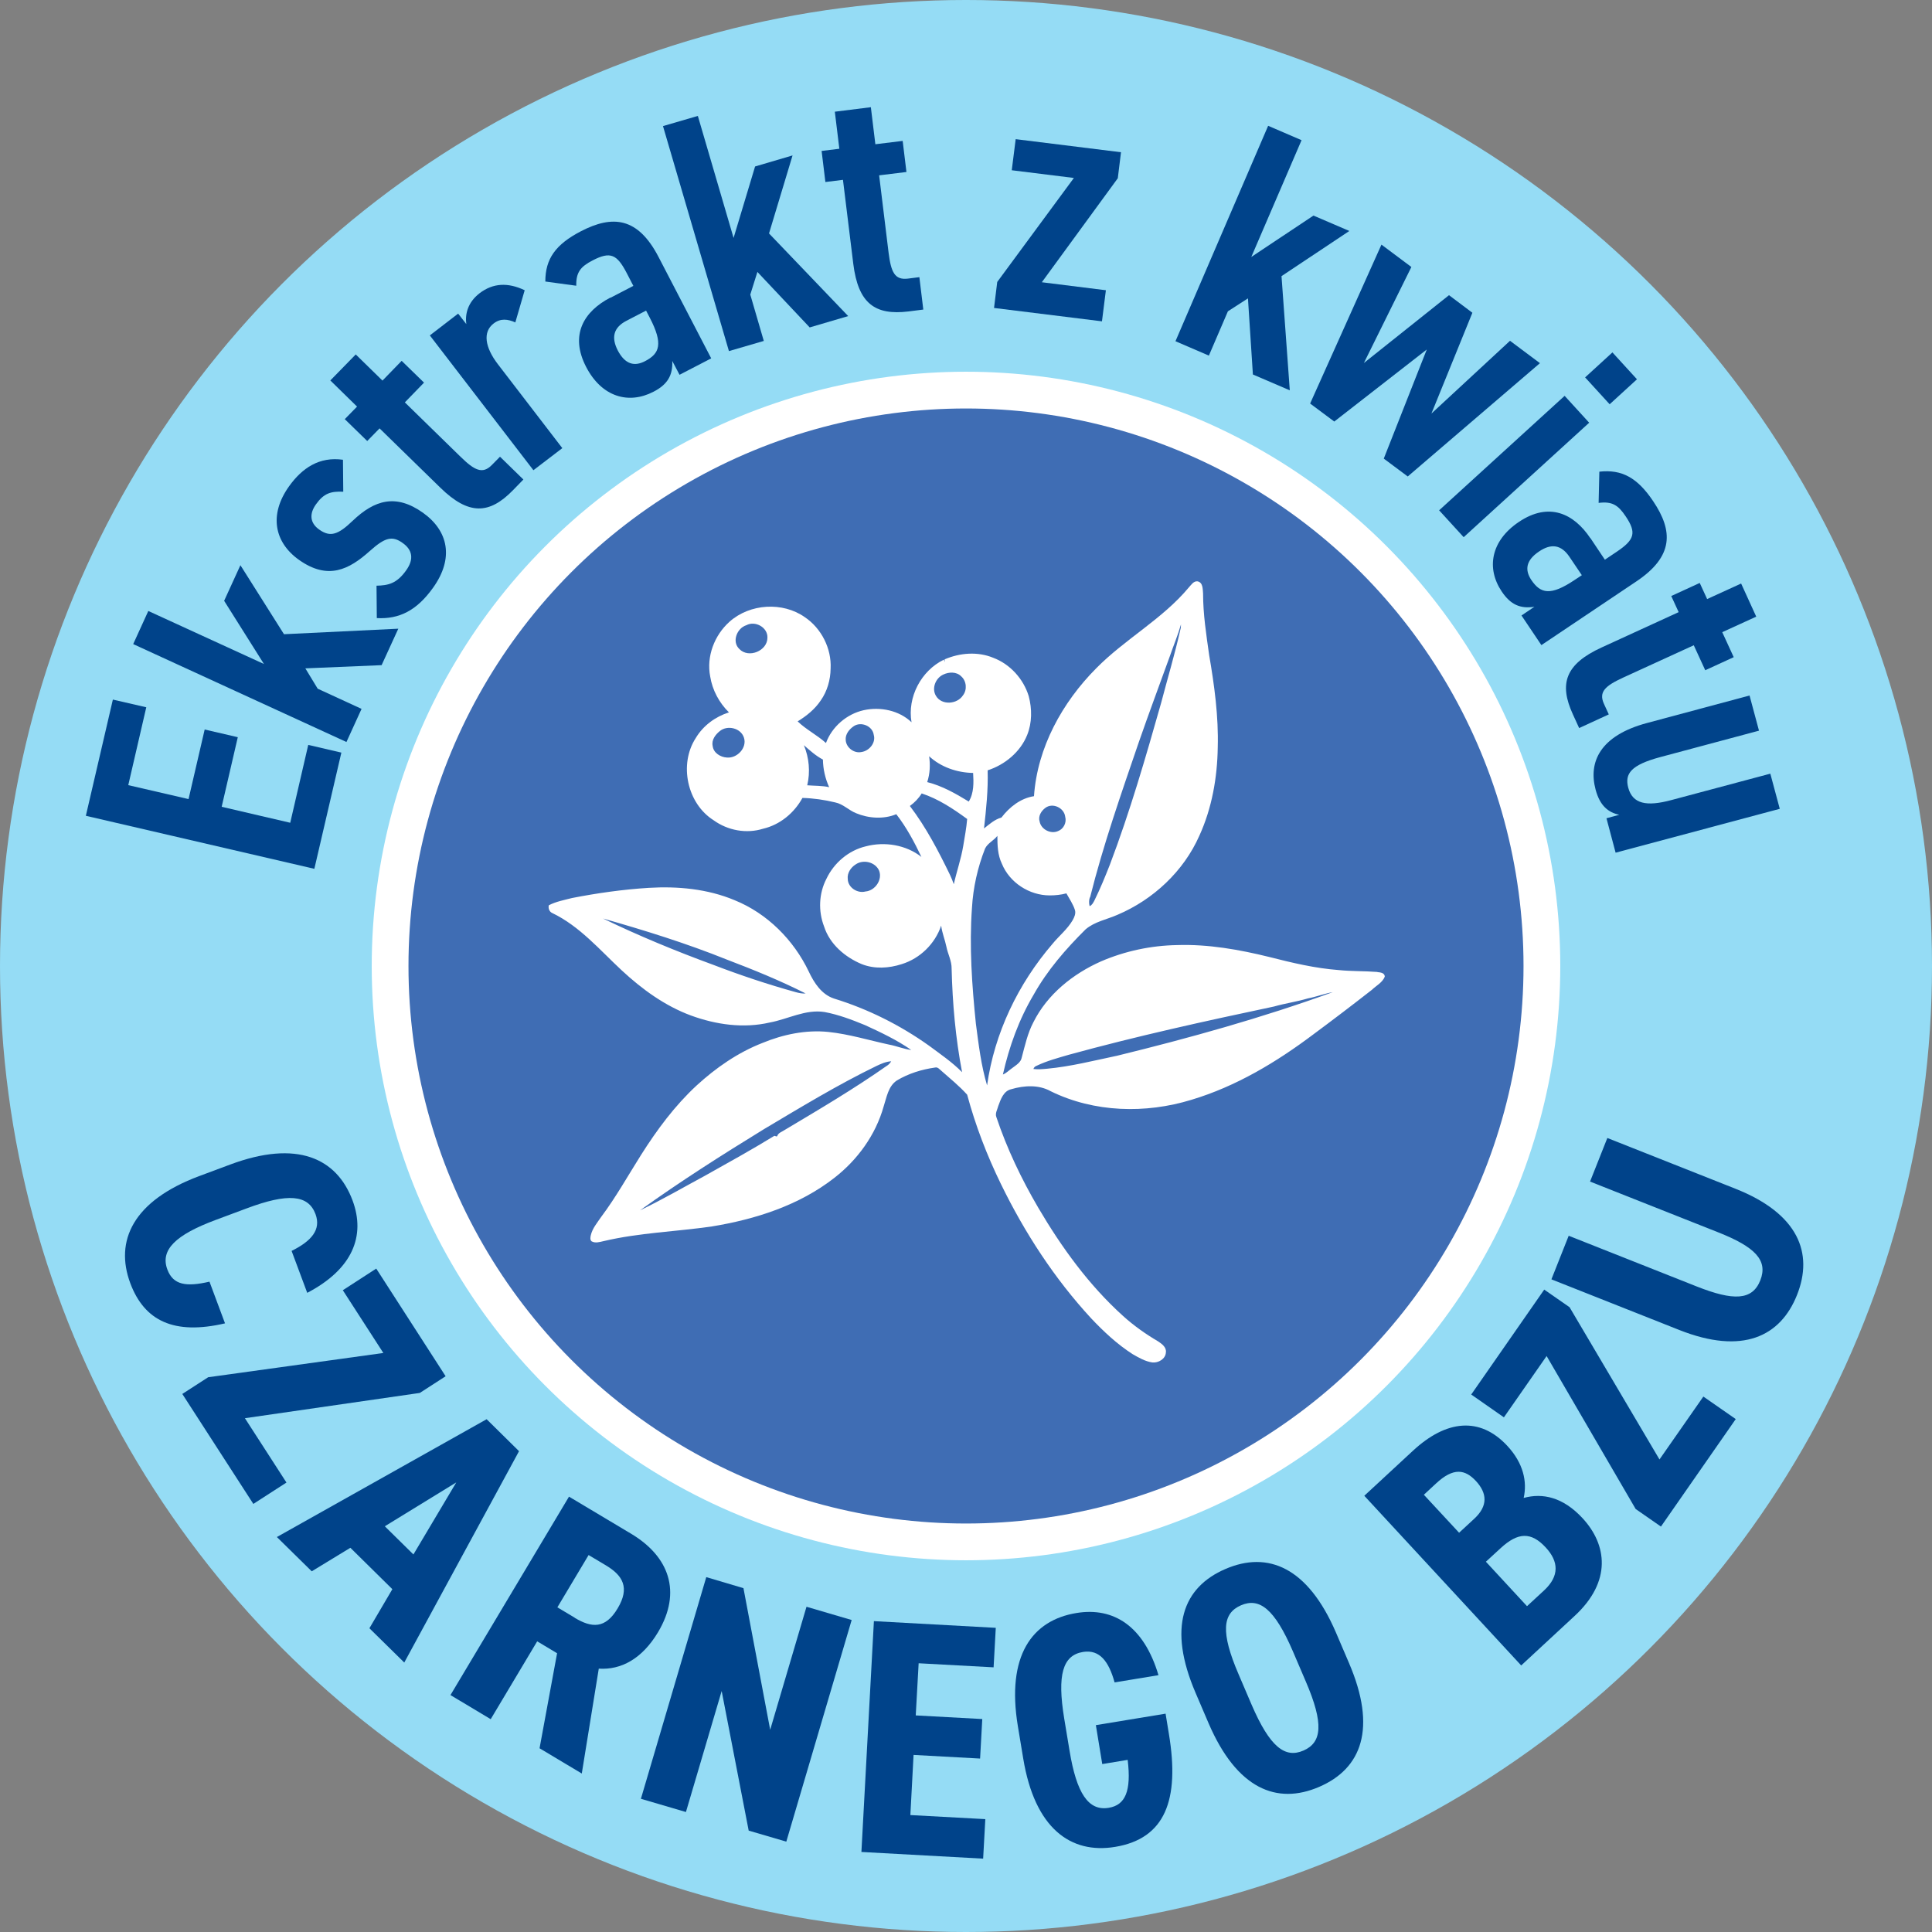 <?xml version="1.0" encoding="UTF-8"?>
<svg id="Layer_1" data-name="Layer 1" xmlns="http://www.w3.org/2000/svg" width="133" height="133" viewBox="0 0 133 133">
  <rect x="0" y="0" width="133" height="133" fill="#808080" stroke="none"/>
  <defs>
    <style>
      .cls-1 {
        fill: #fff;
      }

      .cls-2 {
        fill: #3f6db4;
      }

      .cls-3 {
        fill: #95dcf5;
      }

      .cls-4 {
        fill: #00438a;
      }
    </style>
  </defs>
  <g>
    <circle class="cls-3" cx="66.5" cy="66.5" r="66.5"/>
    <circle class="cls-1" cx="66.5" cy="66.5" r="40.91"/>
    <g>
      <circle class="cls-2" cx="66.5" cy="66.5" r="38.38"/>
      <path class="cls-1" d="M94.81,66.91c-.88-.07-1.77-.04-2.65-.13-1.62-.12-3.21-.5-4.78-.9-2.07-.51-4.2-.89-6.35-.82-1.79.03-3.58.41-5.23,1.12-1.94.86-3.7,2.27-4.66,4.19-.4.76-.58,1.6-.8,2.42-.06.35-.39.53-.65.73-.22.15-.4.35-.65.45.43-1.92,1.11-3.8,2.12-5.5.94-1.68,2.21-3.14,3.57-4.49.63-.54,1.47-.68,2.21-1.01,2.45-1.04,4.54-2.99,5.62-5.43.87-1.9,1.24-4.01,1.27-6.09.06-2.13-.23-4.25-.59-6.35-.2-1.41-.42-2.82-.42-4.25-.03-.3,0-.75-.38-.83-.28-.03-.44.25-.61.43-1.82,2.18-4.38,3.54-6.36,5.55-2.34,2.35-4.06,5.46-4.29,8.81-.92.14-1.69.75-2.24,1.47-.47.13-.83.46-1.2.75.15-1.33.29-2.66.25-4,1.18-.38,2.25-1.26,2.72-2.43.34-.84.34-1.8.11-2.67-.36-1.19-1.28-2.21-2.45-2.65-1.07-.44-2.29-.34-3.34.11,0,.05,0,.14,0,.19-.01-.04-.04-.13-.05-.17-1.57.76-2.53,2.59-2.23,4.31-.86-.82-2.15-1.08-3.29-.83-1.17.26-2.19,1.14-2.6,2.26-.61-.55-1.36-.92-1.95-1.49.61-.37,1.19-.84,1.59-1.44.45-.64.67-1.42.68-2.2.07-1.37-.63-2.76-1.77-3.53-1.53-1.08-3.79-.94-5.19.31-1.04.93-1.6,2.39-1.33,3.77.15.94.62,1.81,1.29,2.47-.94.3-1.77.91-2.28,1.76-1.18,1.81-.6,4.52,1.23,5.67.97.7,2.25.94,3.4.58,1.16-.27,2.14-1.08,2.71-2.12.76.02,1.52.13,2.26.31.54.11.93.54,1.43.74.86.36,1.9.43,2.77.07.7.9,1.24,1.91,1.73,2.94-1.06-.83-2.52-1.07-3.82-.73-1.19.28-2.2,1.14-2.72,2.24-.52,1-.57,2.22-.16,3.28.39,1.22,1.44,2.11,2.59,2.59.88.35,1.87.29,2.76,0,1.26-.39,2.29-1.4,2.71-2.65.06.5.26.96.36,1.45.1.51.37.98.36,1.52.06,2.39.27,4.77.72,7.12-.68-.69-1.49-1.24-2.27-1.82-1.99-1.42-4.21-2.53-6.55-3.25-.85-.28-1.37-1.08-1.73-1.85-1.04-2.18-2.86-4.01-5.11-4.92-1.86-.78-3.92-.97-5.91-.85-1.77.11-3.54.36-5.28.7-.54.14-1.1.24-1.6.5-.05.2.03.44.23.53,1.9.91,3.28,2.55,4.8,3.96,1.39,1.29,2.97,2.44,4.76,3.1,1.72.63,3.62.9,5.42.48,1.26-.23,2.46-.93,3.78-.72.96.18,1.88.53,2.78.9,1.09.5,2.19,1.02,3.18,1.71-.52-.06-1.02-.28-1.53-.37-1.39-.3-2.75-.72-4.17-.87-1.55-.16-3.12.17-4.55.76-1.69.66-3.2,1.71-4.53,2.93-1.5,1.39-2.72,3.04-3.81,4.76-.91,1.44-1.74,2.93-2.76,4.29-.27.4-.6.78-.71,1.26-.03.14-.06.3.05.41.26.15.56.05.83-.01,2.45-.58,4.97-.65,7.45-1.01,3-.49,6.01-1.45,8.43-3.34,1.6-1.24,2.85-2.96,3.4-4.92.21-.63.31-1.39.91-1.79.8-.48,1.71-.76,2.63-.89.19-.05.31.13.44.23.6.53,1.23,1.04,1.77,1.64.57,2.12,1.36,4.17,2.32,6.14,1.63,3.35,3.69,6.52,6.22,9.26.86.91,1.79,1.78,2.85,2.46.42.24.86.5,1.35.57.42.05.92-.24.94-.69.05-.35-.27-.58-.52-.75-.87-.51-1.69-1.09-2.43-1.76-2.35-2.12-4.23-4.72-5.83-7.44-1.16-1.98-2.16-4.07-2.89-6.25-.1-.26.07-.51.13-.76.17-.46.36-1.04.9-1.16.88-.26,1.89-.32,2.71.14,2.99,1.47,6.53,1.56,9.69.59,3.07-.92,5.85-2.59,8.4-4.51,1.35-1,2.69-2.02,4.02-3.06.3-.29.73-.5.89-.91-.01-.26-.3-.29-.5-.31ZM50.05,52.15c-.45-.02-.94-.32-.99-.8-.09-.41.19-.78.49-1.02.52-.43,1.44-.22,1.66.44.24.7-.46,1.44-1.16,1.38ZM52.83,43.9c0,.91-1.3,1.44-1.93.78-.54-.5-.17-1.44.48-1.64.61-.33,1.48.15,1.45.86ZM55.57,54.06c.22-.91.13-1.9-.23-2.76.41.36.82.73,1.31.99.01.65.16,1.31.43,1.9-.49-.11-1-.09-1.51-.13ZM59.3,51.77c-.51.11-1.05-.31-1.08-.82-.04-.41.25-.76.57-.97.5-.32,1.28,0,1.36.61.16.55-.32,1.11-.85,1.18ZM59.58,61.37c-.55.15-1.21-.27-1.22-.86-.05-.41.21-.79.54-1,.53-.37,1.36-.17,1.62.43.24.63-.28,1.37-.93,1.43ZM54.78,68.3c-1.91-.53-3.8-1.16-5.65-1.87-2.59-.95-5.14-2-7.62-3.2,2.88.82,5.75,1.71,8.53,2.83,1.84.7,3.66,1.44,5.42,2.33-.23.02-.46-.03-.68-.09ZM61.08,73.35c-2.29,1.61-4.7,3.03-7.1,4.46-.16.11-.38.17-.46.36-.02.12-.14.03-.21.02-1.55.95-3.14,1.83-4.73,2.72-1.5.81-2.98,1.67-4.52,2.41,2.77-1.99,5.65-3.82,8.55-5.6,2.54-1.51,5.07-3.05,7.73-4.34.32-.15.65-.3,1.01-.32-.07.12-.16.22-.28.3ZM75.04,61.78c.91-3.63,2.15-7.16,3.36-10.7.69-1.98,1.42-3.94,2.13-5.9.26-.76.55-1.43.77-2.2,0,.13-.01.26-.05.39-.38,1.69-.88,3.35-1.32,5.03-1.06,3.74-2.14,7.47-3.52,11.11-.33.84-.67,1.67-1.07,2.48-.08.15-.16.32-.33.39-.05-.2-.05-.4.01-.59ZM71.97,55.61c.5-.37,1.29,0,1.36.62.11.39-.11.84-.49.98-.5.23-1.17-.11-1.27-.65-.12-.37.11-.74.4-.95ZM64.93,46.44c.39-.19.92-.21,1.24.12.37.32.42.93.12,1.31-.4.62-1.47.7-1.86.03-.31-.52-.02-1.22.5-1.46ZM63.95,52.05c.82.76,1.93,1.14,3.04,1.16.04.66.06,1.39-.3,1.97-.9-.55-1.83-1.08-2.86-1.34.19-.58.22-1.19.13-1.79ZM62.64,55.48c.32-.23.6-.52.81-.86,1.15.38,2.16,1.05,3.13,1.76-.05.62-.17,1.24-.27,1.85-.15.9-.45,1.75-.65,2.64-.08-.22-.16-.43-.26-.64-.8-1.65-1.65-3.28-2.76-4.74ZM67.96,74.75c-.42-1.39-.59-2.84-.78-4.28-.27-2.64-.46-5.31-.27-7.97.08-1.4.39-2.78.9-4.08.18-.38.6-.55.85-.88,0,.65.02,1.32.31,1.92.53,1.3,1.89,2.18,3.29,2.18.39,0,.78-.04,1.15-.14.21.38.46.74.59,1.15.07.24-.04.49-.16.7-.36.62-.93,1.07-1.38,1.62-2.37,2.75-4.01,6.16-4.51,9.76ZM76.84,72.69c-1.57.33-3.14.73-4.74.88-.32.03-.64.06-.96.02.04-.11.11-.18.22-.22.71-.34,1.47-.54,2.22-.76,4.66-1.28,9.39-2.32,14.12-3.32.77-.22,1.57-.33,2.34-.56.58-.11,1.13-.33,1.71-.43-4.87,1.77-9.87,3.16-14.9,4.39Z"/>
    </g>
  </g>
  <g>
    <path class="cls-4" d="M7.77,48.16l2.3.53-1.24,5.36,4.15.96,1.11-4.79,2.28.53-1.11,4.79,4.72,1.1,1.24-5.36,2.28.53-1.86,8-15.73-3.65,1.86-8Z"/>
    <path class="cls-4" d="M16.55,38.91l3,4.75,7.87-.38-1.15,2.51-5.25.22.85,1.4,3.02,1.39-1.04,2.28-14.68-6.74,1.04-2.28,7.96,3.65-2.74-4.35,1.12-2.45Z"/>
    <path class="cls-4" d="M23.63,33.85c-.86-.04-1.34.11-1.88.87-.45.63-.44,1.27.23,1.74.76.54,1.3.35,2.3-.61,1.5-1.43,2.97-1.88,4.84-.55,1.75,1.25,2.14,3.13.7,5.15-1.14,1.6-2.35,2.18-3.88,2.1l-.02-2.23c.79-.02,1.39-.13,2.05-1.07.54-.76.42-1.4-.25-1.87-.72-.52-1.22-.38-2.26.55-1.43,1.28-2.88,2.03-4.88.61-1.7-1.21-2.07-3.11-.69-5.05.91-1.28,2.1-2.07,3.72-1.84l.02,2.2Z"/>
    <path class="cls-4" d="M23.73,28.86l.85-.87-1.84-1.8,1.75-1.79,1.84,1.8,1.32-1.36,1.54,1.5-1.32,1.36,3.83,3.74c.97.95,1.52,1.22,2.16.57l.56-.57,1.61,1.57-.72.74c-1.62,1.66-3.04,1.74-5.01-.19l-4.17-4.07-.85.87-1.54-1.5Z"/>
    <path class="cls-4" d="M35.49,22.2c-.54-.24-1.03-.3-1.51.07-.76.58-.6,1.64.3,2.81l4.43,5.77-1.99,1.52-7.13-9.28,1.95-1.5.56.72c-.09-.7.1-1.49.91-2.12.93-.71,1.95-.76,3.11-.21l-.64,2.2Z"/>
    <path class="cls-4" d="M42.02,20.5l1.58-.82-.45-.87c-.68-1.31-1.13-1.52-2.36-.88-.81.42-1.14.8-1.12,1.74l-2.13-.29c0-1.56.7-2.55,2.45-3.46,2.18-1.13,3.92-.98,5.35,1.78l3.62,6.97-2.18,1.13-.5-.95c.04.98-.32,1.62-1.3,2.12-1.7.88-3.55.37-4.63-1.71-1.15-2.22-.14-3.83,1.66-4.77ZM44.48,21.38l-1.35.7c-.89.46-1.07,1.14-.6,2.05.5.95,1.14,1.12,1.88.73,1-.52,1.26-1.18.32-2.99l-.26-.5Z"/>
    <path class="cls-4" d="M54.56,10.7l-1.62,5.37,5.45,5.69-2.65.78-3.6-3.82-.49,1.56.93,3.19-2.4.7-4.54-15.49,2.4-.7,2.46,8.4,1.48-4.92,2.58-.76Z"/>
    <path class="cls-4" d="M56.57,10.39l1.21-.15-.31-2.55,2.48-.31.31,2.55,1.88-.23.26,2.14-1.88.23.65,5.32c.17,1.35.42,1.9,1.33,1.79l.79-.1.27,2.23-1.02.13c-2.3.28-3.46-.54-3.8-3.28l-.71-5.78-1.21.15-.26-2.14Z"/>
    <path class="cls-4" d="M73.92,12.25l-4.27-.53.27-2.14,7.25.9-.22,1.79-5.23,7.16,4.41.55-.27,2.14-7.43-.92.22-1.79,5.27-7.15Z"/>
    <path class="cls-4" d="M92.89,15.9l-4.67,3.11.57,7.86-2.54-1.09-.34-5.24-1.38.89-1.31,3.05-2.3-.99,6.38-14.83,2.3.99-3.46,8.04,4.28-2.85,2.47,1.06Z"/>
    <path class="cls-4" d="M91.84,29.01l-1.65-1.23,4.91-10.94,2.06,1.54-3.27,6.61,5.86-4.67,1.61,1.21-2.82,6.94,5.41-5.01,2.06,1.54-9.1,7.8-1.65-1.23,2.96-7.51-6.37,4.96Z"/>
    <path class="cls-4" d="M107.71,27.25l1.69,1.85-8.64,7.88-1.69-1.85,8.64-7.88ZM111,24.26l1.69,1.85-1.88,1.72-1.69-1.85,1.88-1.72Z"/>
    <path class="cls-4" d="M109.49,37.05l.99,1.48.82-.55c1.22-.82,1.38-1.3.61-2.44-.51-.76-.92-1.04-1.86-.92l.05-2.15c1.55-.17,2.62.41,3.71,2.04,1.37,2.04,1.42,3.79-1.17,5.52l-6.53,4.38-1.37-2.04.89-.6c-.97.15-1.64-.14-2.25-1.05-1.07-1.59-.76-3.49,1.18-4.79,2.08-1.4,3.79-.57,4.92,1.12ZM108.89,39.59l-.85-1.26c-.56-.83-1.25-.94-2.1-.36-.89.6-.99,1.26-.52,1.96.63.93,1.31,1.12,3-.02l.47-.31Z"/>
    <path class="cls-4" d="M117.01,40.13l.51,1.11,2.34-1.07,1.04,2.28-2.34,1.07.79,1.72-1.96.9-.79-1.72-4.87,2.23c-1.23.57-1.69.98-1.31,1.81l.33.72-2.04.94-.43-.94c-.97-2.11-.53-3.46,1.98-4.61l5.3-2.43-.51-1.11,1.96-.9Z"/>
    <path class="cls-4" d="M111.22,58.7l-.63-2.37.88-.24c-.75-.16-1.33-.61-1.63-1.74-.5-1.88.29-3.71,3.55-4.58l7.05-1.89.65,2.42-6.8,1.82c-2.01.54-2.46,1.14-2.2,2.11.3,1.11,1.25,1.31,2.96.85l6.82-1.82.65,2.42-11.3,3.02Z"/>
  </g>
  <g>
    <path class="cls-4" d="M20.08,86.11c1.35-.67,2.04-1.45,1.64-2.53-.5-1.34-1.9-1.46-4.75-.39l-2.12.79c-2.77,1.03-3.83,2.07-3.33,3.41.4,1.08,1.31,1.21,2.9.84l1.07,2.87c-3.51.82-5.55-.17-6.52-2.76-1.09-2.92.19-5.68,4.75-7.38l2.12-.79c4.6-1.72,7.34-.45,8.43,2.47.91,2.44,0,4.73-3.12,6.36l-1.07-2.87Z"/>
    <path class="cls-4" d="M30.68,94.74l-1.78,1.15-12.04,1.74,2.86,4.43-2.28,1.47-4.89-7.57,1.78-1.15,12.06-1.67-2.79-4.32,2.3-1.49,4.77,7.4Z"/>
    <path class="cls-4" d="M21.46,108.17l-2.4-2.36,14.44-8.11,2.23,2.2-7.9,14.55-2.4-2.36,1.58-2.69-2.89-2.85-2.66,1.62ZM31.41,102.05l-4.92,3.02,1.97,1.94,2.95-4.96Z"/>
    <path class="cls-4" d="M37.14,120.37l1.21-6.56-1.37-.82-3.2,5.36-2.77-1.66,8.16-13.66,4.27,2.55c2.63,1.57,3.51,4.01,1.86,6.78-1.1,1.84-2.55,2.61-4.08,2.51l-1.17,7.22-2.91-1.74ZM39.56,111.37c1.17.7,2.11.78,2.96-.65.85-1.42.36-2.26-.81-2.96l-1.19-.71-2.15,3.6,1.19.71Z"/>
    <path class="cls-4" d="M58.63,111.52l-4.5,15.26-2.59-.76-1.86-9.61-2.46,8.33-3.1-.91,4.5-15.26,2.56.76,1.84,9.75,2.5-8.47,3.1.91Z"/>
    <path class="cls-4" d="M68.55,112.06l-.15,2.72-5.16-.28-.2,3.59,4.58.25-.15,2.72-4.58-.25-.22,4.14,5.16.28-.15,2.72-8.38-.46.86-15.89,8.38.46Z"/>
    <path class="cls-4" d="M76.73,115.82c-.4-1.45-1.03-2.28-2.17-2.1-1.41.23-1.79,1.58-1.3,4.58l.37,2.23c.48,2.91,1.29,4.16,2.7,3.92,1.14-.19,1.56-1.15,1.3-3.3l-1.75.29-.44-2.68,4.8-.79.23,1.41c.75,4.53-.26,7.19-3.7,7.76-3.07.51-5.54-1.28-6.33-6.08l-.37-2.23c-.8-4.85.97-7.29,4.04-7.79,2.57-.42,4.64.92,5.64,4.28l-3.03.5Z"/>
    <path class="cls-4" d="M90.81,123.01c-2.92,1.26-5.67.13-7.61-4.38l-.89-2.08c-1.94-4.51-.88-7.28,2.05-8.54,2.92-1.26,5.67-.13,7.61,4.38l.89,2.08c1.94,4.51.88,7.28-2.05,8.54ZM89.73,120.51c1.27-.55,1.42-1.84.16-4.76l-.89-2.08c-1.26-2.92-2.3-3.71-3.57-3.16-1.27.55-1.42,1.84-.16,4.76l.89,2.08c1.26,2.92,2.3,3.71,3.57,3.16Z"/>
    <path class="cls-4" d="M97.28,99.86c2.27-2.1,4.59-2.37,6.49-.32,1.11,1.2,1.37,2.47,1.12,3.58,1.3-.36,2.71-.06,4.06,1.4,1.67,1.81,2.03,4.34-.56,6.73l-3.67,3.4-10.8-11.68,3.37-3.12ZM100.44,105.52l1.05-.97c.96-.89.88-1.76.12-2.59-.75-.81-1.55-.96-2.76.17l-.83.77,2.43,2.62ZM105.12,110.57l1.17-1.08c1.08-1,1.01-2,.12-2.96-1-1.08-1.9-1.07-3.12.06l-1,.92,2.83,3.06Z"/>
    <path class="cls-4" d="M106.31,88.78l1.74,1.21,6.19,10.48,3.02-4.33,2.23,1.55-5.15,7.4-1.74-1.21-6.13-10.53-2.94,4.22-2.25-1.57,5.03-7.23Z"/>
    <path class="cls-4" d="M115.61,91.56l-8.81-3.49,1.19-3,8.81,3.49c2.53,1,3.83.97,4.38-.42s-.38-2.31-2.91-3.31l-8.81-3.49,1.19-3,8.81,3.49c4.35,1.72,5.39,4.44,4.25,7.31-1.14,2.87-3.75,4.14-8.1,2.42Z"/>
  </g>
</svg>